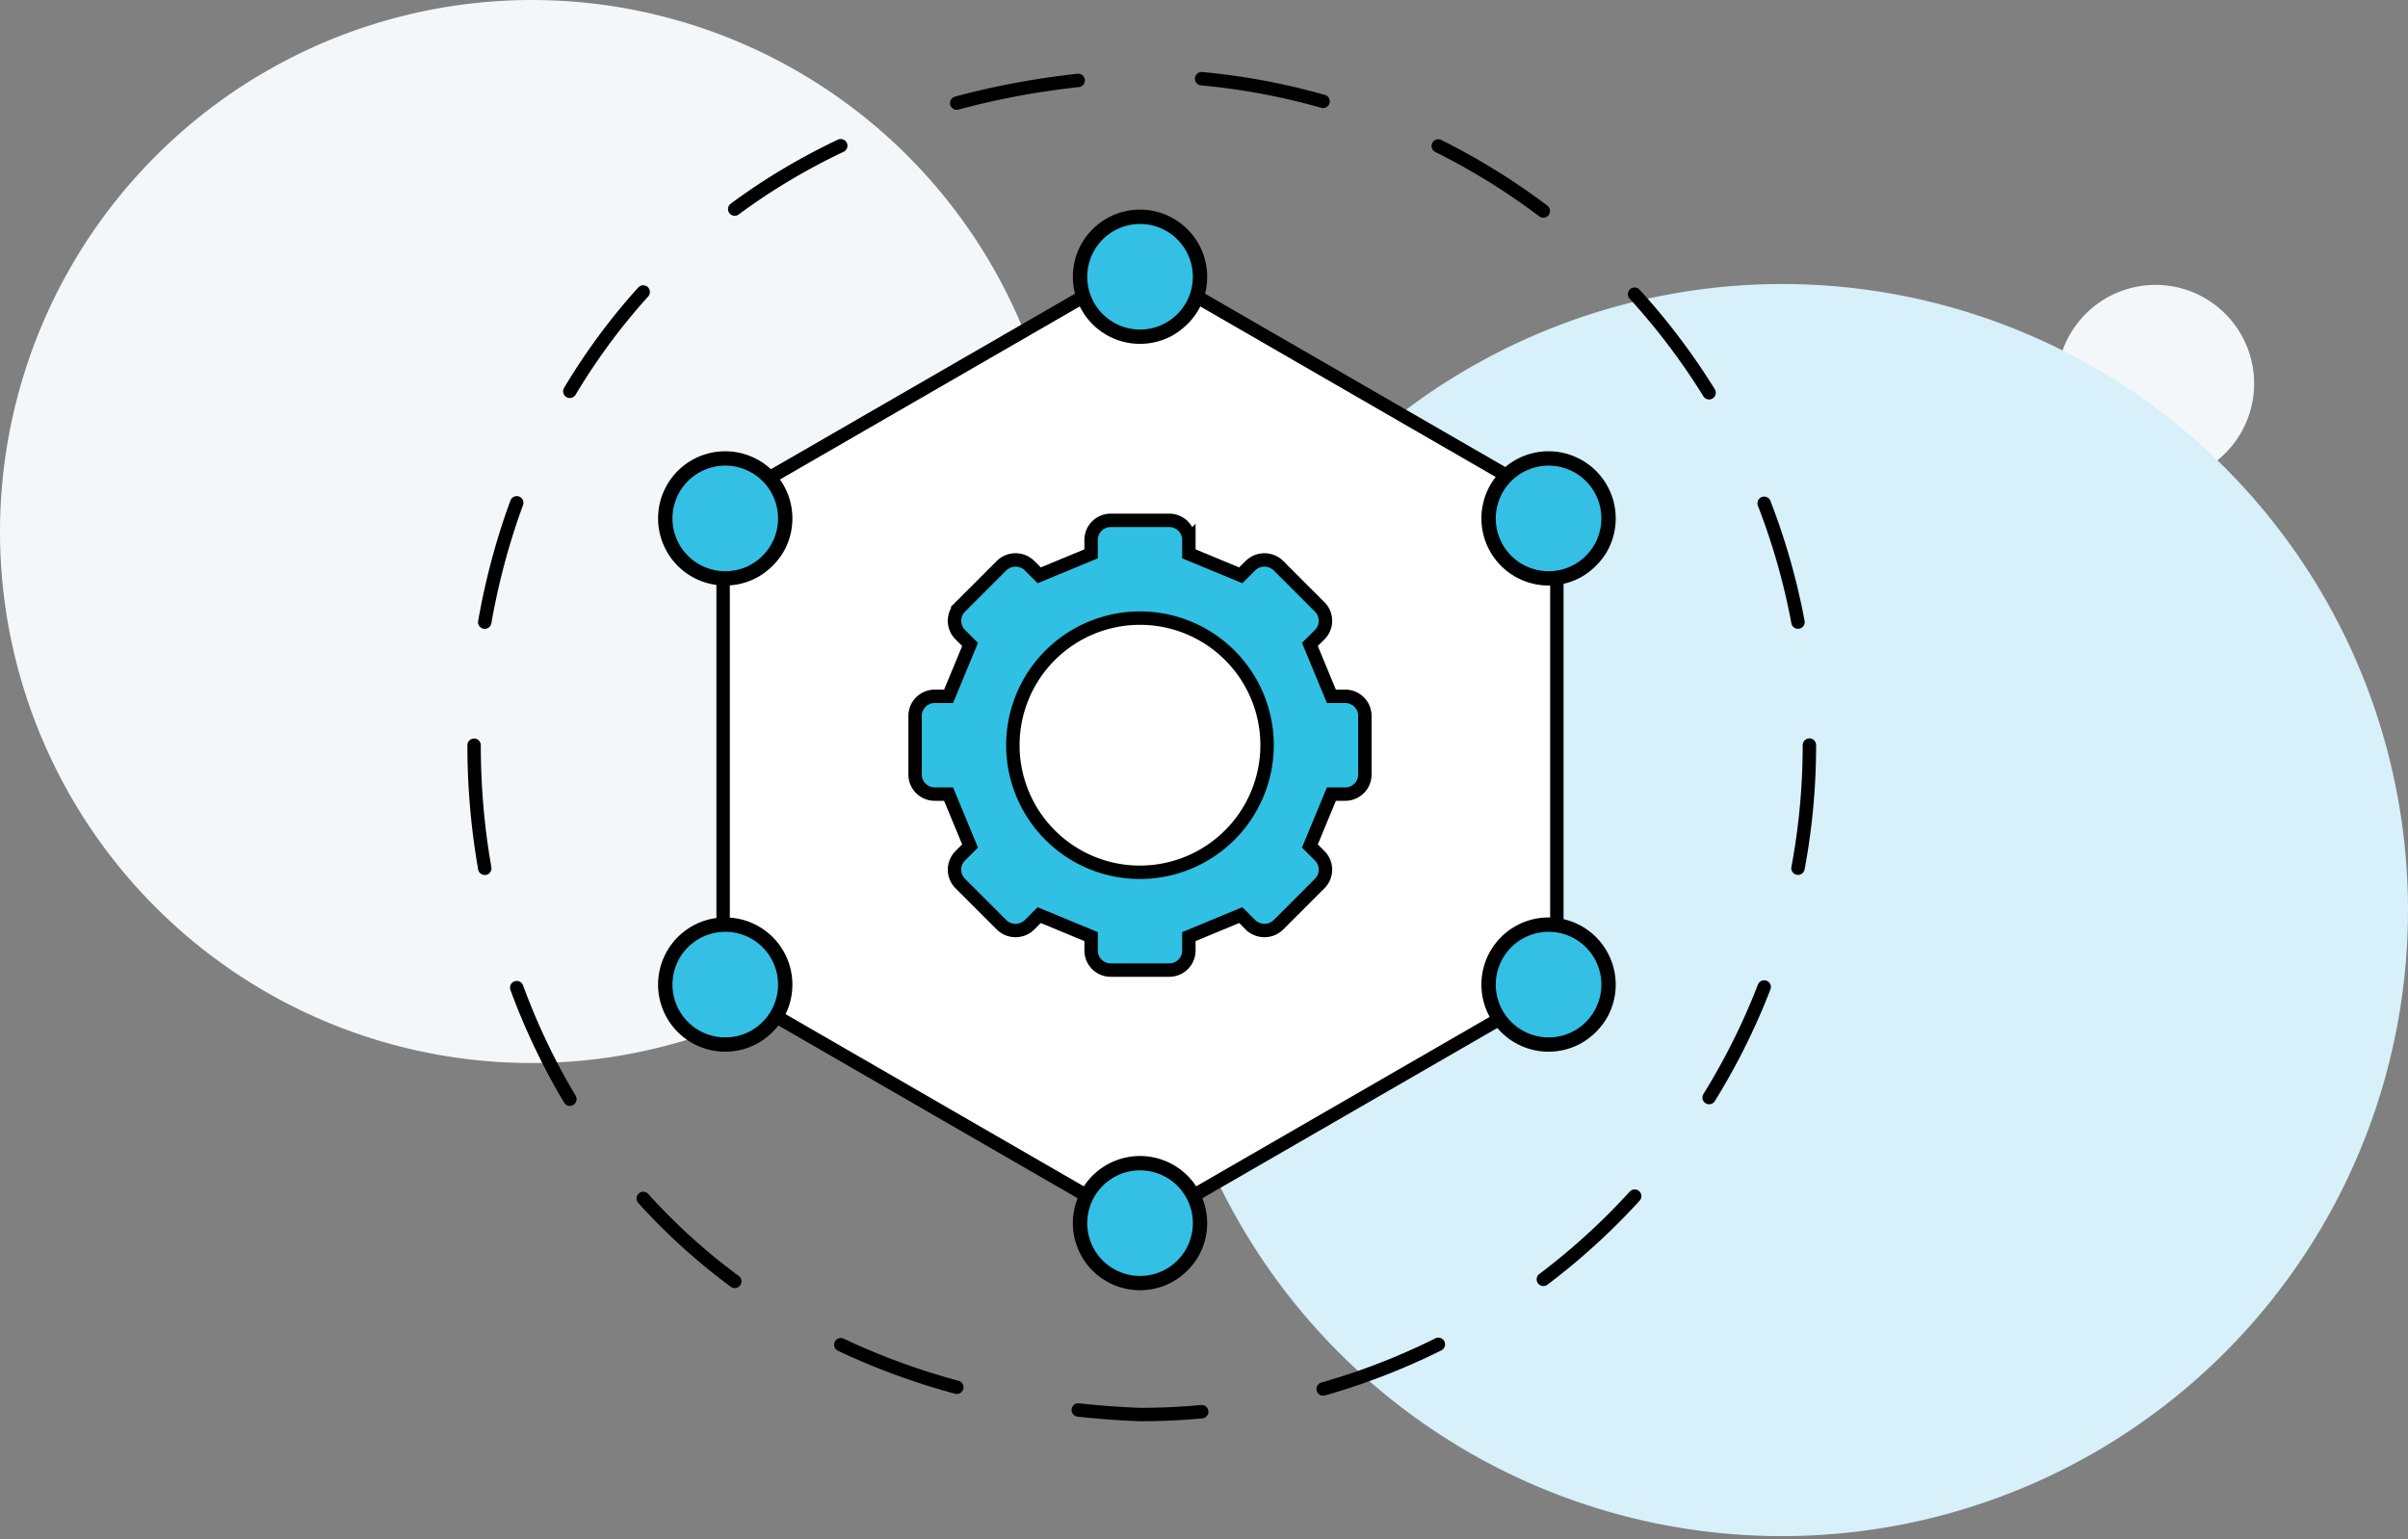 <svg id="Group_7519" data-name="Group 7519" xmlns="http://www.w3.org/2000/svg" xmlns:xlink="http://www.w3.org/1999/xlink" width="287.302" height="183.687" viewBox="0 0 287.302 183.687">
  <rect x="0" y="0" width="287.302" height="183.687" fill="#808080" stroke="none"/>
  <defs>
    <clipPath id="clip-path">
      <rect id="Rectangle_529" data-name="Rectangle 529" width="287.302" height="183.687" fill="none"/>
    </clipPath>
  </defs>
  <g id="Group_7519-2" data-name="Group 7519" clip-path="url(#clip-path)">
    <path id="Path_9327" data-name="Path 9327" d="M245.4,45.795a11.772,11.772,0,1,0,11.772-11.8,11.787,11.787,0,0,0-11.772,11.8" fill="#f4f7f9"/>
    <path id="Path_9328" data-name="Path 9328" d="M137.89,108.789a74.706,74.706,0,1,0,74.706-74.9,74.8,74.8,0,0,0-74.706,74.9" fill="#d7f0f9"/>
    <path id="Path_9329" data-name="Path 9329" d="M0,63.585A63.423,63.423,0,1,0,63.422,0,63.5,63.5,0,0,0,0,63.585" fill="#f4f7f9"/>
    <path id="Path_9330" data-name="Path 9330" d="M86.276,60.206v57.432l49.738,28.716,49.737-28.716V60.206L136.014,31.49Z" fill="#fff"/>
    <path id="Path_9331" data-name="Path 9331" d="M86.276,60.206v57.432l49.738,28.716,49.737-28.716V60.206L136.014,31.49Z" fill="none" stroke="#000" stroke-miterlimit="10" stroke-width="1.6"/>
    <path id="Path_9332" data-name="Path 9332" d="M160.512,83.089h-1.661L156.287,76.9l1.174-1.174a2.336,2.336,0,0,0,0-3.3l-4.949-4.949a2.389,2.389,0,0,0-3.3,0l-1.174,1.174-6.191-2.565v-1.66a2.336,2.336,0,0,0-2.333-2.333h-7a2.336,2.336,0,0,0-2.333,2.333v1.66l-6.191,2.565-1.174-1.174a2.387,2.387,0,0,0-3.3,0l-4.95,4.949a2.336,2.336,0,0,0,0,3.3l1.174,1.174-2.564,6.191h-1.661a2.336,2.336,0,0,0-2.333,2.333v7a2.336,2.336,0,0,0,2.333,2.334h1.661l2.564,6.191-1.174,1.174a2.336,2.336,0,0,0,0,3.3l4.95,4.95a2.388,2.388,0,0,0,3.3,0l1.174-1.175,6.191,2.564v1.662a2.336,2.336,0,0,0,2.333,2.333h7a2.336,2.336,0,0,0,2.333-2.333v-1.662l6.191-2.564,1.174,1.175a2.39,2.39,0,0,0,3.3,0l4.949-4.95a2.336,2.336,0,0,0,0-3.3l-1.174-1.174,2.564-6.191h1.661a2.336,2.336,0,0,0,2.333-2.334v-7a2.336,2.336,0,0,0-2.333-2.333m-24.5,21a15.165,15.165,0,1,1,15.165-15.165,15.182,15.182,0,0,1-15.165,15.165" fill="#2fc0e4"/>
    <path id="Path_9333" data-name="Path 9333" d="M160.512,83.089h-1.661L156.287,76.9l1.174-1.174a2.336,2.336,0,0,0,0-3.3l-4.949-4.949a2.389,2.389,0,0,0-3.3,0l-1.174,1.174-6.191-2.565v-1.66a2.336,2.336,0,0,0-2.333-2.333h-7a2.336,2.336,0,0,0-2.333,2.333v1.66l-6.191,2.565-1.174-1.174a2.387,2.387,0,0,0-3.3,0l-4.95,4.949a2.336,2.336,0,0,0,0,3.3l1.174,1.174-2.564,6.191h-1.661a2.336,2.336,0,0,0-2.333,2.333v7a2.336,2.336,0,0,0,2.333,2.334h1.661l2.564,6.191-1.174,1.174a2.336,2.336,0,0,0,0,3.3l4.95,4.95a2.388,2.388,0,0,0,3.3,0l1.174-1.175,6.191,2.564v1.662a2.336,2.336,0,0,0,2.333,2.333h7a2.336,2.336,0,0,0,2.333-2.333v-1.662l6.191-2.564,1.174,1.175a2.39,2.39,0,0,0,3.3,0l4.949-4.95a2.336,2.336,0,0,0,0-3.3l-1.174-1.174,2.564-6.191h1.661a2.336,2.336,0,0,0,2.333-2.334v-7A2.336,2.336,0,0,0,160.512,83.089Zm-24.5,21a15.165,15.165,0,1,1,15.165-15.165A15.182,15.182,0,0,1,136.014,104.087Z" fill="none" stroke="#000" stroke-miterlimit="10" stroke-width="1.6"/>
    <path id="Path_9334" data-name="Path 9334" d="M215.883,88.922a79.87,79.87,0,0,1-79.87,79.87c-105.945-4.207-105.915-155.549,0-159.74A79.87,79.87,0,0,1,215.883,88.922Z" fill="none" stroke="#000" stroke-linecap="round" stroke-linejoin="round" stroke-width="1.6" stroke-dasharray="14.76 14.76"/>
    <path id="Path_9335" data-name="Path 9335" d="M142.539,32.979A6.538,6.538,0,1,1,136,26.441a6.538,6.538,0,0,1,6.538,6.538" fill="#34bfe5"/>
    <path id="Path_9336" data-name="Path 9336" d="M136.014,25.012a8.009,8.009,0,1,0,0,16.018,8.048,8.048,0,0,0,3.842-.978,8.451,8.451,0,0,0,2.742-2.467h0a7.438,7.438,0,0,0,.455-.723,8.014,8.014,0,0,0-7.038-11.849m0,14.311a6.3,6.3,0,1,1,4.458-1.843,6.26,6.26,0,0,1-4.458,1.843"/>
    <path id="Path_9337" data-name="Path 9337" d="M142.539,145.909A6.538,6.538,0,1,1,136,139.371a6.538,6.538,0,0,1,6.538,6.538" fill="#34bfe5"/>
    <path id="Path_9338" data-name="Path 9338" d="M136.014,137.942a8.009,8.009,0,1,0,0,16.018,8.048,8.048,0,0,0,3.842-.978,8.451,8.451,0,0,0,2.742-2.467h0a7.44,7.44,0,0,0,.455-.723,8.014,8.014,0,0,0-7.038-11.849m0,14.311a6.3,6.3,0,1,1,4.458-1.843,6.26,6.26,0,0,1-4.458,1.843"/>
    <path id="Path_9339" data-name="Path 9339" d="M93.051,61.816a6.539,6.539,0,1,1-6.538-6.538,6.538,6.538,0,0,1,6.538,6.538" fill="#34bfe5"/>
    <path id="Path_9340" data-name="Path 9340" d="M86.526,53.849a8.009,8.009,0,1,0,0,16.018,8.048,8.048,0,0,0,3.842-.978,8.451,8.451,0,0,0,2.742-2.467h0a7.439,7.439,0,0,0,.455-.723,8.014,8.014,0,0,0-7.038-11.849m0,14.311a6.3,6.3,0,1,1,4.458-1.843,6.26,6.26,0,0,1-4.458,1.843"/>
    <path id="Path_9341" data-name="Path 9341" d="M191.283,61.816a6.539,6.539,0,1,1-6.538-6.538,6.538,6.538,0,0,1,6.538,6.538" fill="#34bfe5"/>
    <path id="Path_9342" data-name="Path 9342" d="M184.758,53.849a8.009,8.009,0,1,0,0,16.018,8.048,8.048,0,0,0,3.842-.978,8.451,8.451,0,0,0,2.742-2.467h0a7.441,7.441,0,0,0,.455-.723,8.014,8.014,0,0,0-7.038-11.849m0,14.311a6.3,6.3,0,1,1,4.458-1.843,6.26,6.26,0,0,1-4.458,1.843"/>
    <path id="Path_9343" data-name="Path 9343" d="M93.051,117.444a6.539,6.539,0,1,1-6.538-6.538,6.538,6.538,0,0,1,6.538,6.538" fill="#34bfe5"/>
    <path id="Path_9344" data-name="Path 9344" d="M86.526,109.477a8.009,8.009,0,1,0,0,16.018,8.048,8.048,0,0,0,3.842-.978,8.451,8.451,0,0,0,2.742-2.467h0a7.44,7.44,0,0,0,.455-.723,8.014,8.014,0,0,0-7.038-11.849m0,14.311a6.3,6.3,0,1,1,4.458-1.843,6.26,6.26,0,0,1-4.458,1.843"/>
    <path id="Path_9345" data-name="Path 9345" d="M191.283,117.444a6.539,6.539,0,1,1-6.538-6.538,6.538,6.538,0,0,1,6.538,6.538" fill="#34bfe5"/>
    <path id="Path_9346" data-name="Path 9346" d="M184.758,109.477a8.009,8.009,0,1,0,0,16.018,8.048,8.048,0,0,0,3.842-.978,8.451,8.451,0,0,0,2.742-2.467h0a7.441,7.441,0,0,0,.455-.723,8.014,8.014,0,0,0-7.038-11.849m0,14.311a6.3,6.3,0,1,1,4.458-1.843,6.26,6.26,0,0,1-4.458,1.843"/>
  </g>
</svg>
